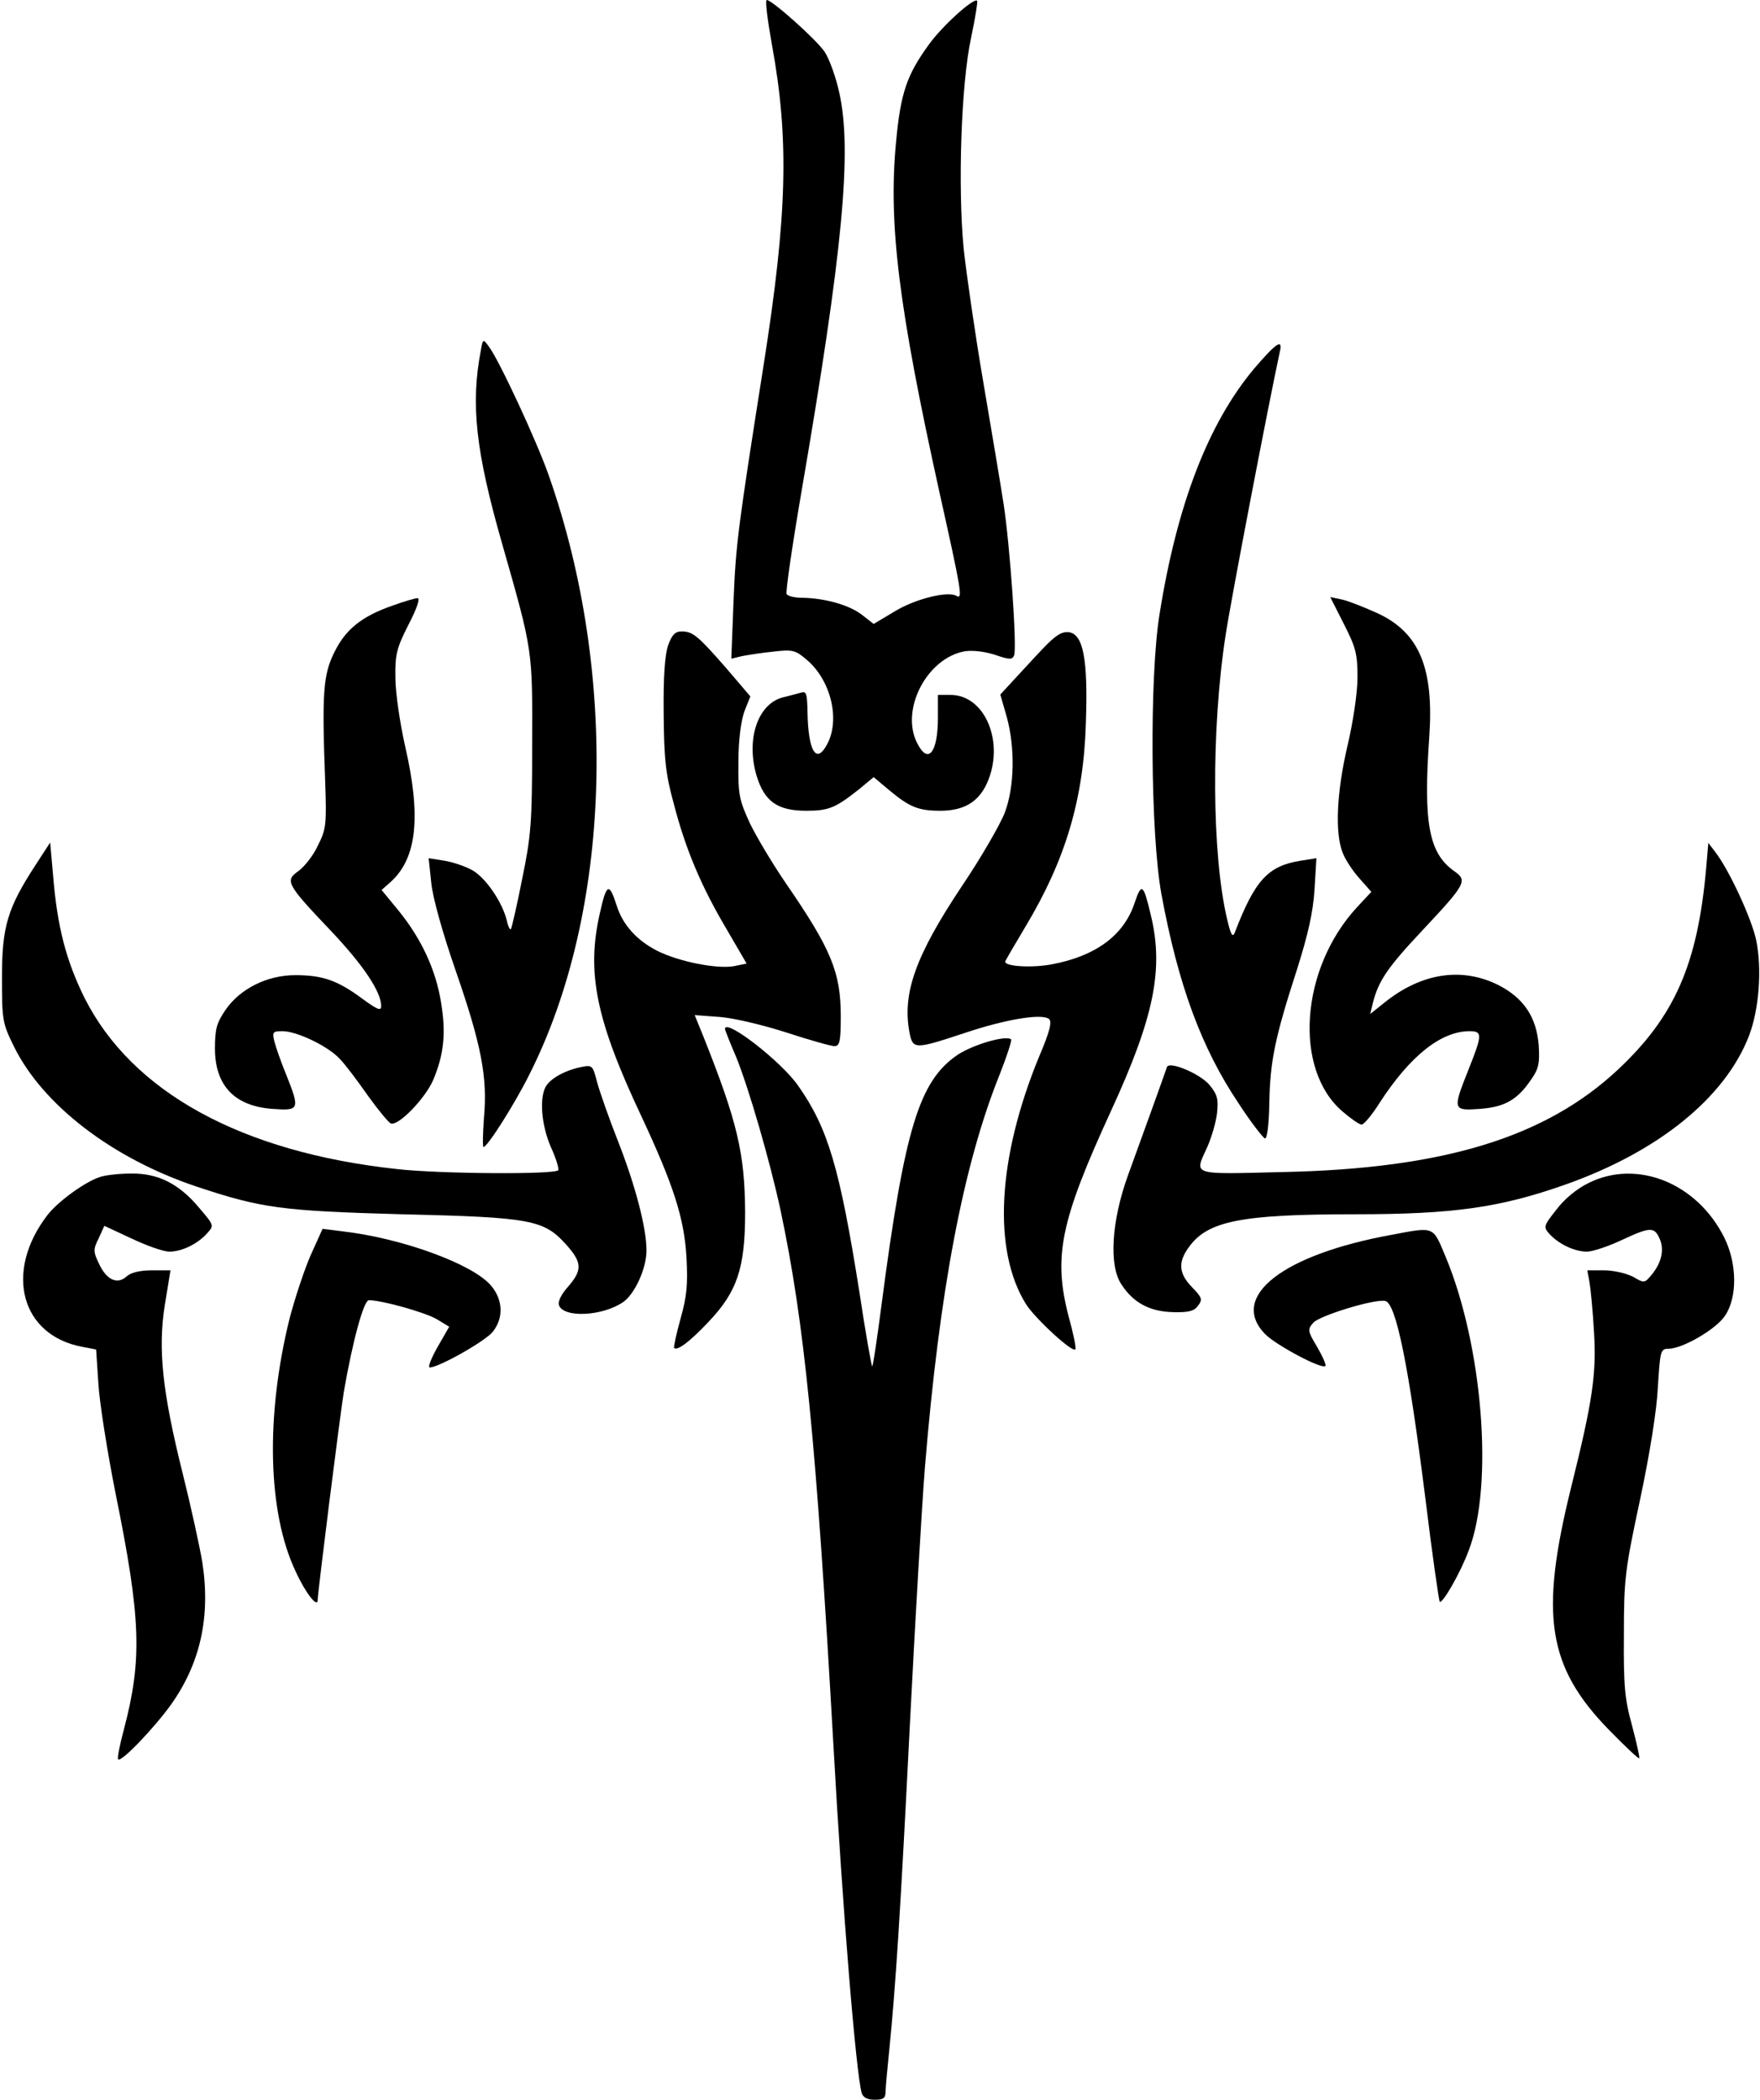 <?xml version="1.0" encoding="UTF-8" standalone="yes"?>
<svg version="1.0" xmlns="http://www.w3.org/2000/svg" width="470.704" height="561.58" viewBox="0 0 471 562" preserveAspectRatio="xMidYMid meet">
  <g transform="translate(0,562) scale(0.1,-0.1)" fill="#000000" stroke="none">
    <path d="M2066 5499 c46 -252 41 -452 -22 -853 -69 -438 -75 -483 -81 -635
l-6 -154 29 7 c16 3 54 9 84 12 51 6 59 4 89 -22 64 -54 90 -159 55 -225 -29
-56 -51 -21 -53 84 -1 51 -3 58 -18 53 -10 -3 -30 -8 -46 -12 -68 -16 -101
-110 -73 -208 21 -71 56 -96 134 -96 60 0 78 8 139 56 l41 34 43 -36 c53 -44
77 -54 135 -54 63 0 102 23 125 73 49 108 -4 237 -97 237 l-34 0 0 -61 c0 -93
-26 -126 -55 -69 -47 90 26 230 128 247 21 3 54 -1 81 -10 38 -13 45 -13 50
-1 8 21 -11 292 -28 404 -8 52 -33 201 -55 330 -22 129 -45 289 -52 354 -16
165 -7 442 20 566 11 52 18 96 16 98 -9 9 -94 -68 -129 -117 -59 -81 -76 -130
-88 -261 -21 -220 7 -443 116 -937 59 -265 63 -288 46 -278 -23 14 -111 -8
-165 -41 l-57 -34 -32 25 c-34 26 -99 44 -158 45 -20 0 -39 4 -43 10 -3 5 15
129 40 275 110 640 136 911 101 1067 -9 42 -27 91 -39 109 -22 33 -141 139
-155 139 -5 0 2 -54 14 -121z"/>
    <path d="M1287 4684 c-28 -145 -15 -270 58 -524 81 -284 80 -278 79 -535 0
-209 -3 -242 -27 -359 -14 -71 -28 -131 -30 -133 -3 -2 -8 9 -11 24 -12 48
-54 110 -89 132 -18 11 -53 23 -76 27 l-44 7 7 -66 c4 -40 30 -133 65 -234 69
-199 86 -286 76 -395 -3 -43 -4 -78 -1 -78 10 0 84 116 123 195 219 434 239
1068 52 1601 -32 92 -135 314 -162 348 -14 19 -15 19 -20 -10z"/>
    <path d="M3356 4633 c-122 -146 -206 -362 -253 -658 -27 -168 -24 -587 5 -747
45 -244 107 -412 206 -560 33 -51 66 -93 71 -95 6 -2 11 35 12 95 2 111 15
175 74 357 30 95 43 153 47 214 l5 84 -44 -7 c-86 -14 -121 -53 -174 -191 -6
-16 -11 -8 -21 35 -41 173 -43 507 -4 760 16 104 115 619 145 758 9 37 -9 25
-69 -45z"/>
    <path d="M1050 3999 c-83 -29 -126 -64 -156 -126 -29 -59 -33 -106 -24 -343 4
-115 3 -129 -19 -172 -12 -27 -36 -57 -52 -69 -37 -26 -34 -34 86 -160 88 -93
135 -164 135 -202 0 -14 -11 -9 -52 21 -65 48 -105 62 -178 62 -75 0 -147 -36
-186 -92 -24 -35 -29 -51 -29 -104 0 -100 53 -155 155 -162 71 -5 73 -2 36 91
-14 34 -28 74 -32 90 -6 25 -4 27 22 27 39 0 123 -41 153 -74 14 -14 47 -58
75 -98 28 -39 56 -73 62 -75 20 -7 91 66 113 116 29 69 35 126 21 209 -14 87
-53 170 -113 244 l-46 56 26 23 c69 64 80 175 37 362 -14 62 -26 144 -26 183
-1 62 3 79 35 142 23 44 32 72 24 71 -6 0 -37 -9 -67 -20z"/>
    <path d="M3597 3949 c32 -63 36 -80 36 -143 0 -40 -12 -120 -27 -183 -29 -124
-34 -235 -12 -287 7 -18 27 -48 45 -68 l31 -35 -39 -42 c-151 -164 -170 -433
-38 -546 22 -19 45 -35 51 -35 6 0 28 26 48 58 81 125 164 192 241 192 35 0
34 -10 -3 -103 -43 -108 -42 -110 30 -105 67 5 101 24 138 79 20 28 23 44 20
91 -6 76 -40 127 -109 162 -97 48 -204 32 -302 -46 l-40 -32 7 29 c15 60 40
96 131 193 120 128 123 135 86 161 -67 48 -82 128 -66 357 13 185 -26 280
-137 332 -35 16 -78 33 -95 37 l-33 7 37 -73z"/>
    <path d="M1788 3893 c-9 -26 -13 -85 -12 -183 1 -121 5 -161 27 -241 32 -124
75 -224 142 -337 l53 -91 -34 -7 c-46 -8 -147 12 -205 41 -55 28 -93 70 -109
122 -20 62 -27 59 -45 -22 -36 -159 -10 -285 111 -542 87 -186 115 -274 121
-378 4 -73 1 -105 -16 -165 -11 -40 -19 -76 -17 -78 9 -8 43 18 92 70 77 81
98 144 98 293 -1 158 -20 241 -113 474 l-22 54 68 -5 c38 -3 117 -22 179 -42
61 -20 118 -36 127 -36 14 0 17 12 17 80 0 118 -26 180 -147 356 -35 51 -78
123 -96 160 -29 63 -32 77 -31 164 0 60 7 110 16 136 l16 40 -64 75 c-76 87
-90 99 -120 99 -17 0 -26 -9 -36 -37z"/>
    <path d="M2790 3883 c-25 -26 -60 -65 -79 -85 l-34 -37 17 -59 c23 -83 21
-188 -5 -257 -12 -31 -63 -120 -115 -197 -124 -186 -160 -287 -140 -392 9 -45
14 -45 147 -1 107 36 205 53 226 38 9 -7 3 -33 -27 -103 -111 -271 -124 -517
-34 -661 25 -39 127 -133 132 -120 2 5 -6 44 -18 87 -42 161 -22 256 113 550
115 250 142 379 107 524 -20 85 -25 89 -44 32 -29 -86 -104 -141 -221 -163
-52 -10 -125 -6 -125 7 0 2 25 45 55 95 106 177 155 339 161 544 6 171 -7 238
-46 243 -19 2 -36 -9 -70 -45z"/>
    <path d="M95 3305 c-75 -115 -90 -165 -90 -300 0 -115 1 -123 32 -186 77 -156
262 -299 489 -375 174 -58 228 -65 549 -74 346 -8 380 -15 439 -80 44 -49 45
-69 6 -114 -18 -20 -28 -40 -24 -50 13 -34 118 -29 173 10 30 22 61 89 61 137
0 60 -29 172 -76 292 -24 61 -49 132 -56 158 -12 46 -13 47 -43 41 -44 -9 -83
-31 -95 -53 -17 -32 -11 -103 14 -161 14 -30 22 -58 20 -62 -7 -12 -320 -10
-432 3 -416 45 -709 206 -836 458 -49 99 -73 190 -84 326 l-8 90 -39 -60z"/>
    <path d="M4566 3294 c-23 -255 -84 -394 -235 -536 -194 -182 -467 -266 -898
-275 -249 -6 -237 -10 -202 67 11 25 23 65 26 90 4 39 1 50 -20 76 -25 30
-108 65 -114 48 -7 -21 -74 -207 -104 -289 -45 -124 -52 -244 -17 -294 32 -49
77 -72 139 -73 40 -1 55 3 65 17 13 17 11 22 -16 50 -35 36 -38 66 -9 106 50
71 139 89 446 89 263 0 388 18 561 79 250 88 429 233 493 399 27 71 35 179 19
256 -12 57 -72 187 -109 235 l-19 25 -6 -70z"/>
    <path d="M1940 2866 c0 -2 13 -36 30 -75 34 -84 90 -277 119 -411 64 -303 95
-615 141 -1425 25 -451 61 -885 76 -937 4 -12 15 -18 35 -18 23 0 29 4 29 23
0 12 5 62 10 112 17 170 30 371 55 870 14 275 32 583 40 685 39 476 103 813
201 1056 19 48 32 89 30 92 -13 12 -100 -13 -143 -41 -103 -70 -142 -196 -204
-670 -12 -92 -23 -166 -25 -164 -2 2 -18 91 -34 198 -53 334 -84 439 -164 553
-45 65 -196 182 -196 152z"/>
    <path d="M268 2470 c-39 -12 -114 -66 -142 -103 -116 -152 -70 -322 95 -352
l36 -7 6 -91 c3 -51 24 -183 46 -294 68 -335 72 -444 22 -633 -11 -41 -18 -77
-15 -79 8 -8 94 81 141 146 79 111 107 236 84 383 -7 41 -30 147 -52 235 -55
220 -67 335 -48 453 l15 92 -50 0 c-31 0 -56 -6 -67 -16 -25 -23 -54 -10 -74
33 -16 33 -16 39 -1 69 l15 33 73 -34 c40 -19 85 -35 101 -35 33 0 75 20 101
49 19 21 19 21 -21 68 -54 65 -111 93 -182 92 -31 0 -68 -4 -83 -9z"/>
    <path d="M4252 2454 c-33 -16 -66 -44 -87 -72 -34 -43 -35 -46 -18 -65 25 -27
67 -47 100 -47 15 0 57 14 91 30 77 36 89 37 103 6 14 -30 6 -65 -20 -97 -20
-24 -20 -24 -51 -6 -18 9 -52 17 -77 17 l-45 0 6 -32 c3 -18 9 -78 12 -133 7
-112 -4 -186 -61 -415 -85 -343 -64 -481 102 -651 42 -43 78 -77 80 -75 2 2
-7 41 -19 87 -20 72 -23 107 -22 244 0 149 3 173 43 360 26 122 45 240 48 303
6 96 7 102 28 102 38 0 129 53 152 89 33 49 32 139 -2 208 -73 147 -234 211
-363 147z"/>
    <path d="M831 2260 c-17 -39 -42 -115 -56 -168 -65 -262 -59 -520 16 -678 27
-59 59 -99 59 -76 0 19 60 496 70 557 23 133 53 245 67 245 35 0 152 -33 182
-51 l33 -20 -31 -54 c-17 -30 -27 -55 -21 -55 24 0 150 71 169 96 29 37 27 85
-5 123 -48 57 -235 126 -395 145 l-56 7 -32 -71z"/>
    <path d="M3724 2315 c-291 -53 -435 -165 -339 -265 29 -30 153 -96 162 -86 3
2 -7 25 -22 51 -26 43 -26 47 -10 65 17 19 164 64 192 58 29 -5 63 -172 108
-531 18 -148 36 -271 38 -274 7 -7 56 78 78 138 67 175 37 547 -62 785 -35 83
-28 81 -145 59z"/>
  </g>
</svg>